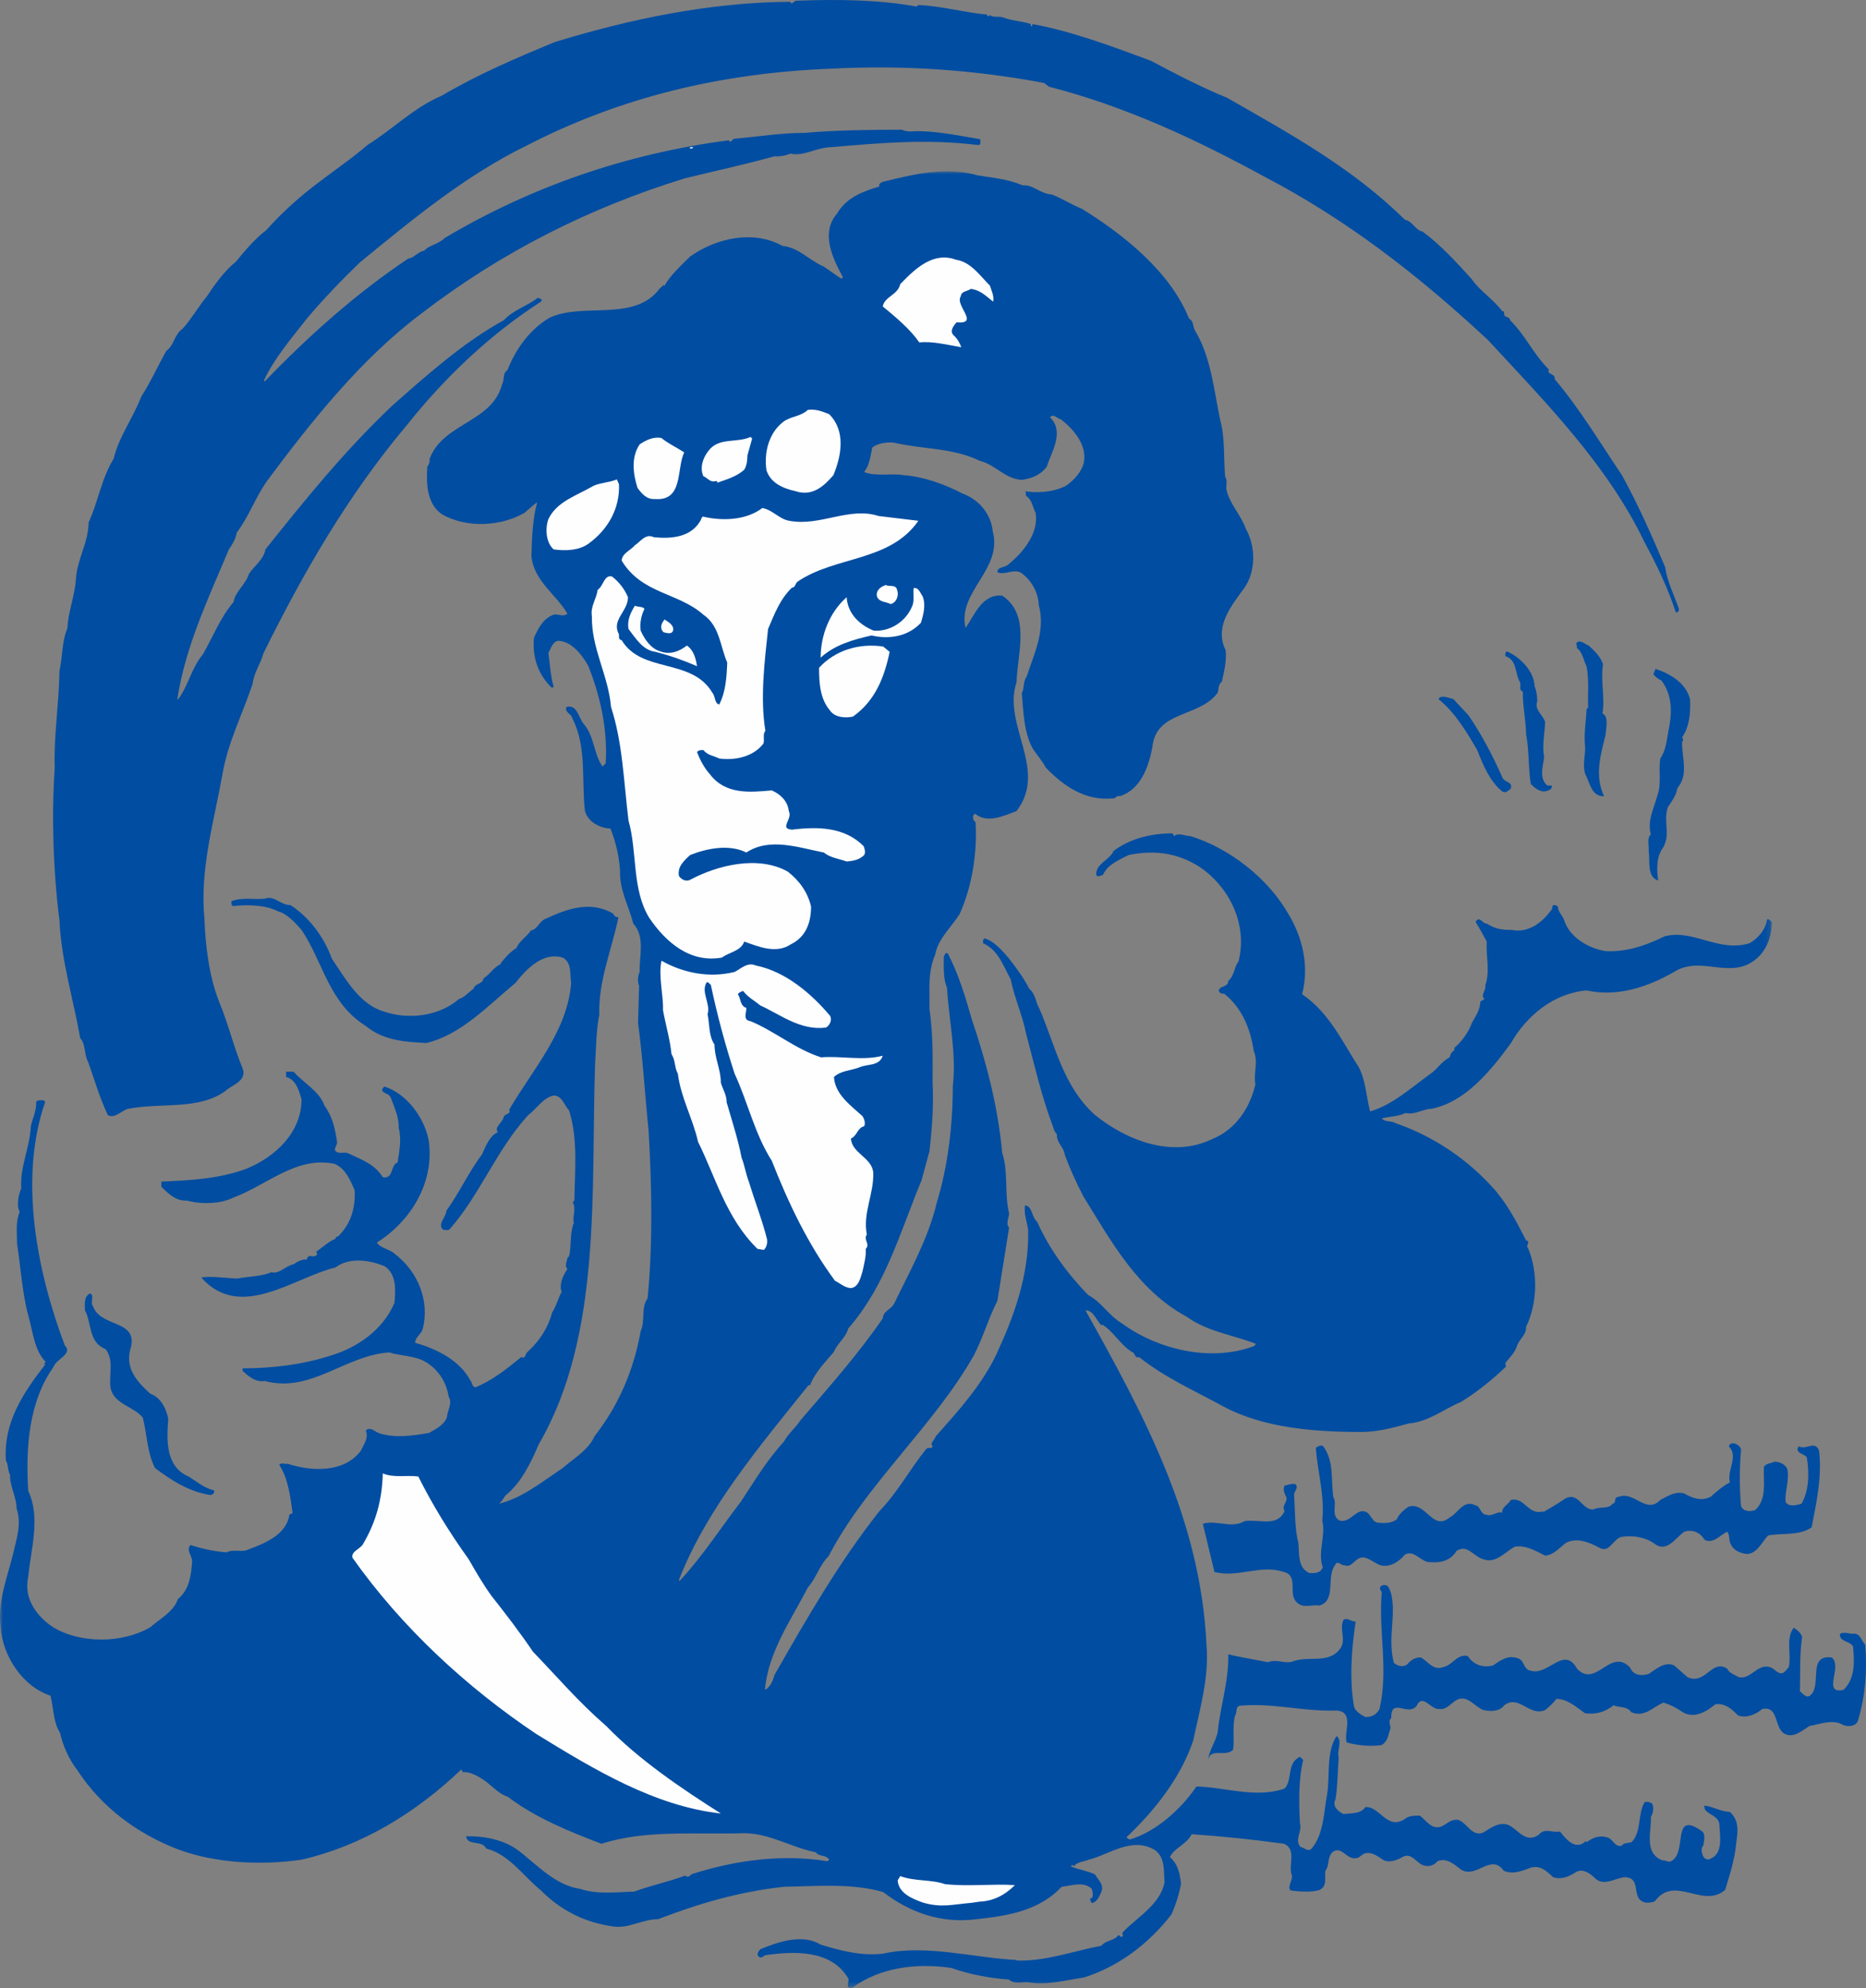 <?xml version="1.0" encoding="UTF-8"?>
<svg width="320px" height="341px" viewBox="0 0 320 341" version="1.1" xmlns="http://www.w3.org/2000/svg" xmlns:xlink="http://www.w3.org/1999/xlink">
    <rect x="0" y="0" width="320" height="341" fill="#808080" stroke="none"/>
    <title>company-outline_logo</title>
    <defs>
        <polygon id="path-1" points="0 0 303.846 0 303.846 311.576 0 311.576"></polygon>
    </defs>
    <g id="Page-1" stroke="none" stroke-width="1" fill="none" fill-rule="evenodd">
        <g id="Group-50">
            <path d="M157.202,1.122 L157.491,0.862 C161.577,1.039 165.225,2.133 169.223,2.498 L169.494,2.852 L169.769,2.581 C170.397,3.134 171.412,2.675 172.145,3.04 C173.587,3.592 175.23,3.592 176.773,4.124 C176.773,4.312 176.69,4.499 176.867,4.499 C177.054,4.499 177.054,4.312 177.054,4.124 C183.975,5.406 190.707,7.96 197.351,10.419 C201.631,12.691 205.998,14.963 210.459,16.787 C221.107,22.885 231.94,28.795 240.945,37.716 C242.227,37.903 242.766,39.54 243.957,39.717 C247.046,42 249.866,45.085 252.42,47.92 C253.786,49.921 256.058,51.286 257.611,53.371 C257.965,53.277 257.881,53.653 257.965,53.829 C257.881,54.559 258.882,54.195 258.976,54.934 C261.707,57.654 262.889,60.666 265.626,63.387 C265.16,64.294 266.804,64.034 266.616,65.034 C270.99,70.214 274.266,75.77 278.092,81.418 C280.912,86.505 283.272,91.883 285.548,97.25 C285.919,99.804 287.096,102.066 287.92,104.441 C287.92,104.807 287.742,105.171 287.368,104.994 C286.002,100.794 284.105,96.885 282.003,92.967 C275.726,79.865 265.251,69.203 255.148,58.301 C243.134,47.097 230.846,37.622 216.918,30.347 C205.081,23.885 192.987,18.236 179.879,14.87 L179.056,14.233 C166.944,11.962 155.021,11.138 142.639,11.774 C123.617,12.504 106.326,16.694 90.303,24.98 C80.02,29.983 70.816,37.528 61.634,45.085 C58.622,48.003 55.443,51.286 52.618,54.653 C50.075,57.926 47.063,61.386 45.243,65.294 L45.427,65.388 C52.899,57.654 60.998,50.379 70.003,44.356 C71.007,44.272 71.64,43.177 72.734,43.001 C73.648,42 75.194,41.906 76.288,40.811 C91.13,31.983 107.514,26.345 124.983,24.062 C125.347,24.792 125.622,23.614 126.077,23.792 C130.079,23.427 133.988,22.791 138.001,22.791 C143.278,22.332 149.195,22.249 154.656,22.249 C155.208,22.51 155.931,22.614 156.845,22.51 C160.489,22.426 164.307,23.249 168.125,23.885 C168.043,24.25 168.31,24.698 167.851,24.886 C158.846,23.792 151.112,24.521 142.368,25.251 C139.915,25.344 137.73,26.887 135.544,26.345 C134.728,26.699 133.634,26.887 132.81,26.803 C127.713,28.242 122.439,29.346 117.339,30.618 C101.135,35.632 86.03,43.177 72.196,53.829 C61.905,61.563 53.351,72.32 45.791,82.502 C43.791,85.316 42.696,88.599 40.612,91.33 C40.424,92.425 39.878,93.342 39.246,94.238 C35.786,102.524 31.77,110.904 30.415,119.909 L30.502,120.003 C32.326,117.637 32.777,114.635 34.775,112.269 C36.508,109.257 37.787,105.901 40.059,103.254 C40.33,101.44 42.154,100.252 42.696,98.428 C43.519,97.156 45.243,95.968 45.52,94.238 C52.253,85.785 59.174,77.228 67.366,69.484 C73.464,64.117 79.477,58.738 86.388,54.934 C88.117,53.1 90.303,52.558 92.214,51.099 C92.495,51.182 93.215,51.286 92.763,51.745 C84.293,57.196 76.476,64.481 69.743,72.955 C59.633,84.962 51.899,98.428 45.166,112.081 C44.707,113.906 43.519,115.355 43.332,117.272 C41.601,122.462 39.058,127.371 38.141,132.843 C36.692,140.942 34.232,149.134 35.056,157.597 C35.233,162.329 35.869,167.52 37.6,171.887 C39.152,175.618 40.059,179.537 41.601,183.258 C42.436,185.447 39.698,186.093 38.6,187.176 C33.962,190.45 27.594,189.095 21.944,190.189 C20.756,190.554 19.679,191.909 18.491,191.272 C17.122,188.365 16.212,185.259 15.121,182.174 C14.388,180.892 14.76,179.172 13.759,178.078 C12.571,171.335 10.479,164.601 10.201,157.868 C9.114,149.499 8.832,139.931 9.382,131.749 C9.201,126.277 10.115,120.733 10.201,115.094 C10.751,112.54 10.57,110.174 11.57,107.715 C11.657,104.994 12.846,102.263 13.022,99.251 C13.304,95.708 15.121,93.237 15.201,89.6 C16.848,86.046 17.393,82.054 19.492,78.687 C20.391,74.852 22.854,71.663 24.227,68.025 C25.856,65.482 27.038,62.845 28.5,60.198 C29.865,59.291 29.865,57.373 31.325,56.383 C32.874,54.653 34.049,52.558 35.41,50.921 C36.88,48.733 38.419,46.544 40.517,44.824 C41.977,43.001 43.88,40.811 45.697,39.446 C48.345,36.445 51.711,33.443 54.807,31.171 C57.534,29.076 60.362,27.168 62.999,24.886 C67.366,22.155 71.007,18.424 75.739,16.423 C81.927,12.775 88.483,9.961 95.132,7.22 C107.868,3.311 121.626,0.393 135.544,0.309 C135.728,1.039 136.187,0.038 136.635,0.122 C143.733,-0.139 150.654,-0.056 157.202,1.122" id="Fill-1" fill="#004DA1"></path>
            <path d="M118.889,25.251 C118.799,25.522 118.437,25.428 118.343,25.522 L118.343,25.251 L118.889,25.251 Z" id="Fill-3" fill="#FEFEFE"></path>
            <g id="Group-7" transform="translate(0, 29.38)">
                <mask id="mask-2" fill="white">
                    <use xlink:href="#path-1"></use>
                </mask>
                <g id="Clip-6"></g>
                <path d="M158.032,173.087 C154.385,181.821 151.925,191.107 145.466,198.487 C145.015,200.123 143.646,200.946 143.014,202.489 C141.555,204.219 139.731,206.043 138.915,208.222 L138.647,208.222 C130.18,218.79 121.161,229.442 116.426,241.626 L116.527,241.814 C120.438,237.635 123.711,232.527 127.078,228.16 C129.36,224.71 131.445,221.156 134.446,217.883 C135.093,216.602 136.454,215.507 137.271,214.235 C142.277,208.409 147.193,202.853 151.38,196.767 C151.466,195.391 152.832,195.308 153.388,194.119 C156.115,188.482 159.211,183.009 160.669,176.828 C162.577,170.627 163.4,163.446 163.4,156.89 C164.036,151.252 162.761,145.873 162.4,140.047 C161.754,138.505 161.847,136.597 161.847,134.773 C161.942,134.492 162.213,133.762 162.577,134.231 C164.401,137.775 165.579,141.684 166.673,145.519 C169.133,152.794 171.134,160.351 171.864,168.355 C172.955,171.638 172.218,175.276 173.045,178.736 C173.045,179.549 172.406,180.466 173.045,181.196 C172.406,185.375 171.687,189.565 171.041,193.755 C169.494,196.767 168.591,200.03 167.038,203.042 C160.212,215.142 148.382,225.346 142.104,237.53 C140.46,239.176 140.002,241.272 138.543,242.908 C135.635,248.547 131.716,254.008 131.181,260.47 C132.084,260.022 132.549,258.928 132.81,257.927 C138.272,248.369 143.837,238.635 150.831,229.796 C153.937,226.607 156.115,222.511 158.846,219.145 C159.121,218.79 159.847,219.238 159.93,218.696 C159.387,218.154 160.305,217.602 160.489,216.966 C164.308,212.693 168.31,208.222 170.769,203.135 C173.865,196.486 176.512,189.388 176.318,181.467 C176.047,179.924 175.595,178.913 175.773,177.37 C177.054,177.454 176.867,179.371 177.867,180.195 C179.879,184.75 183.064,189.117 186.612,192.754 C188.884,193.932 189.978,196.121 192.345,197.58 C198.539,202.124 207.641,204.313 215.097,201.489 L215.378,201.124 C211.459,199.581 206.999,199.029 203.538,196.486 C195.075,191.93 190.52,183.468 185.788,175.828 C184.6,173.545 183.516,171.179 182.61,168.73 C182.515,167.448 181.15,166.636 181.245,165.166 C180.695,164.623 180.598,163.8 180.327,163.175 C178.506,158.255 177.326,152.982 175.956,147.874 C175.324,144.685 173.955,141.777 173.323,138.598 C172.051,136.316 171.228,133.585 168.591,132.407 C168.591,132.126 168.497,131.761 168.862,131.584 C170.499,132.043 171.958,133.762 173.045,135.044 C174.324,136.681 175.595,138.421 176.512,140.224 C177.597,141.142 177.597,142.507 178.232,143.601 C180.962,149.886 182.234,156.797 187.696,161.799 C193.074,166.177 200.995,169.356 207.905,165.989 C211.918,164.363 214.375,160.611 215.284,156.619 C214.92,154.618 215.834,152.794 215.003,150.886 C214.461,147.238 213.106,143.601 209.917,141.047 C209.542,141.142 209.187,140.964 209.003,140.6 C209.083,139.599 210.637,140.047 210.637,138.869 C211.73,137.952 211.647,136.41 212.374,135.586 C213.92,129.677 211.283,123.485 206.352,119.754 C202.537,117.023 198.265,116.294 193.532,117.284 C191.972,118.118 189.978,118.837 189.155,120.661 C188.791,120.755 188.248,121.203 187.977,120.661 C187.977,118.66 190.249,118.212 190.979,116.565 C193.793,114.47 197.351,113.563 201.078,113.563 L201.349,114.022 C202.172,113.386 203.173,114.022 204.083,114.022 C210.73,116.023 217.369,121.203 220.84,127.217 C223.383,131.303 224.561,136.41 223.296,141.142 C228.028,144.414 230.203,149.333 233.034,153.701 C234.212,155.973 234.306,158.714 234.949,161.258 C238.767,160.173 242.04,157.161 245.323,154.795 C246.5,153.982 247.313,152.607 248.602,151.981 C248.679,151.512 248.96,150.981 249.513,150.71 C249.325,150.71 249.415,150.511 249.415,150.334 C250.69,149.333 251.966,147.427 252.421,146.061 C253.056,144.883 253.786,143.966 253.876,142.413 L254.598,141.955 C253.786,141.413 254.88,140.505 254.703,139.682 C255.599,137.046 254.779,134.679 254.967,132.126 C254.328,130.948 253.786,129.948 253.056,128.759 C253.692,127.582 254.238,129.124 254.967,129.041 C256.423,129.948 257.424,130.124 259.247,130.124 C261.978,130.677 264.343,129.041 266.074,126.664 C266.345,126.393 265.981,125.852 266.616,125.852 C266.804,125.852 266.981,126.029 267.169,126.123 C267.169,127.029 267.981,127.665 268.252,128.488 C269.17,131.407 272.443,133.314 275.354,133.762 C278.911,133.96 282.365,132.772 285.464,131.219 C290.474,129.948 294.653,134.044 300.032,132.407 C301.57,131.5 302.759,130.124 303.033,128.311 C303.391,128.217 303.575,128.572 303.846,128.759 C303.846,131.125 303.033,133.585 301.119,135.138 C296.755,138.776 291.651,134.408 287.097,137.327 C282.646,139.87 277.455,141.684 272.078,140.505 C266.529,140.964 261.798,144.779 259.07,149.605 C255.599,154.336 251.232,159.714 245.416,160.809 C243.857,160.893 242.592,161.893 241.049,161.528 C239.945,162.08 238.138,162.174 236.949,162.435 C237.579,163.175 238.59,162.8 239.312,163.268 C245.677,165.447 251.785,169.449 256.517,174.911 C258.789,177.642 260.154,180.372 261.707,183.384 C262.613,183.562 261.52,184.291 262.068,184.75 C263.802,189.023 263.625,194.214 261.707,198.216 C261.798,199.581 260.436,200.404 260.154,201.489 C259.79,202.593 258.882,203.5 258.153,204.407 L258.246,205.043 C255.787,207.409 253.233,209.41 250.597,211.057 C247.594,212.317 244.958,214.507 241.585,214.778 C238.944,215.507 236.317,216.237 233.393,216.237 C225.569,216.237 216.65,215.6 209.636,211.776 C204.821,209.128 199.807,206.95 195.35,203.395 C194.523,203.677 194.711,202.593 194.074,202.489 C192.073,201.218 190.979,199.029 189.062,197.841 L188.884,197.934 C188.06,197.216 187.518,195.308 186.153,195.391 C196.169,213.329 205.904,231.256 206.905,252.83 C207.363,258.47 205.727,263.847 204.633,269.132 C202.537,275.406 198.159,281.044 193.157,285.777 L193.709,286.152 C198.159,284.87 202.537,280.961 205.174,277.053 C209.997,277.136 215.284,279.137 220.295,277.407 C221.747,275.864 220.558,273.123 222.924,271.946 L223.484,272.498 C222.657,275.864 222.747,279.961 222.924,283.317 C223.383,284.692 221.924,286.152 223.017,287.413 C223.65,287.517 224.29,288.34 224.928,287.694 C227.021,285.235 227.021,281.41 227.573,278.491 C228.115,275.312 227.385,271.122 229.209,268.391 C230.303,269.215 229.209,270.852 229.574,272.123 C229.39,274.312 229.39,277.136 229.028,279.231 C228.386,280.419 229.48,281.326 230.391,281.774 C231.668,281.607 233.393,281.774 234.118,280.597 C236.578,280.315 237.86,284.692 240.945,282.598 C241.585,282.045 242.682,282.045 243.498,282.045 C244.593,282.868 245.416,284.411 247.046,283.963 C248.053,283.588 248.783,282.598 250.044,282.775 C251.691,283.317 252.327,285.682 254.328,284.964 C255.599,284.224 256.881,283.14 258.517,283.588 C260.248,284.224 261.52,286.955 263.888,285.329 C264.886,284.057 266.258,285.057 267.533,284.776 C268.433,285.964 269.99,287.871 271.619,286.694 L271.893,286.423 L272.078,286.6 C272.991,285.964 274.089,285.329 275.625,285.777 C276.632,286.058 276.813,287.413 278.092,287.236 C278.362,286.694 279.175,286.777 279.811,286.6 C281.541,284.776 280.815,281.868 282.003,279.773 C282.365,279.596 283.001,279.679 283.365,280.044 C283.647,280.857 283.456,281.681 283.101,282.317 C283.271,284.505 281.823,288.424 285.012,289.695 C285.464,289.695 285.832,289.873 286.283,289.966 C289.65,288.966 286.377,280.857 291.828,284.692 C292.565,285.235 292.197,286.423 292.107,287.152 C291.651,287.59 291.828,288.424 292.016,288.872 C292.197,289.414 292.829,289.789 293.378,289.414 C295.567,288.518 294.934,285.329 294.837,283.411 C294.566,281.774 292.016,281.774 292.298,280.315 C293.747,280.502 295.018,281.326 296.654,281.41 C298.291,282.868 298.02,284.87 297.756,286.694 C297.478,289.602 296.654,292.144 295.841,294.792 C292.016,298.064 287.19,292.144 283.824,296.7 C283.365,296.971 282.823,296.971 282.274,296.971 C279.456,296.439 281.729,292.791 278.724,292.603 C276.997,292.697 274.996,294.333 273.443,292.697 C272.536,291.791 271.264,291.061 270.171,291.791 C269.076,292.509 267.71,293.062 266.345,292.603 C265.16,291.509 264.157,290.519 262.52,290.967 C260.887,291.603 259.435,292.144 257.882,291.509 C255.693,288.424 253.233,292.885 250.597,291.332 C249.513,290.519 248.053,289.143 246.5,289.873 C245.871,290.707 244.77,290.873 243.957,290.519 C242.863,290.06 242.04,288.424 240.674,289.06 C239.58,289.695 238.214,290.237 237.131,289.602 C236.123,288.872 235.025,288.143 233.848,288.601 C233.393,288.872 233.034,289.33 232.579,289.33 C230.939,289.695 230.029,287.059 228.48,288.34 C227.573,289.237 228.028,290.602 227.291,291.509 C227.114,292.885 227.656,294.073 226.301,294.792 C224.749,295.251 222.841,295.074 221.295,294.876 C220.746,294.156 221.653,293.249 221.559,292.332 C220.84,290.602 222.466,287.871 220.194,286.871 C215.003,286.152 209.636,285.589 204.361,285.235 C203.538,286.955 201.443,287.517 200.62,289.143 C202.082,290.425 202.354,292.144 202.537,293.792 C202.172,295.605 201.631,297.335 200.894,298.982 C196.982,304.079 191.708,307.987 185.872,309.811 C182.787,310.27 179.508,311.177 176.318,310.624 C175.407,310.54 173.865,310.999 173.045,310.165 C169.585,309.905 166.222,309.269 163.119,308.165 C156.931,307.268 150.831,308.165 146.193,311.541 C144.647,311.813 145.922,310.447 145.369,309.811 C142.462,305.079 136.27,305.257 131.257,305.986 C130.903,306.08 130.538,306.632 130.18,306.257 C129.624,305.893 130.079,305.35 130.35,304.986 C133.355,303.713 137.636,302.255 140.731,304.173 C144.278,305.257 147.836,306.163 151.466,305.715 C158.752,304.079 167.038,306.445 174.324,306.81 L174.324,306.903 C179.232,307.08 184.152,305.257 188.884,304.36 C189.7,303.349 191.166,303.527 191.798,302.526 C191.972,302.526 192.345,303.256 192.615,302.526 C192.25,302.255 192.615,301.984 192.887,301.702 C195.259,299.347 198.994,297.158 199.706,293.51 C199.532,291.707 199.901,289.33 198.077,287.955 C194.074,285.589 190.343,288.695 186.706,289.602 C185.788,289.966 184.788,289.966 184.152,290.707 C184.051,290.602 183.975,290.519 183.878,290.519 C183.788,290.602 183.599,290.707 183.694,290.79 C185.067,291.332 186.511,291.509 187.789,292.144 C188.332,293.062 189.342,293.885 188.884,295.074 C188.526,295.98 188.06,296.887 187.241,297.064 C187.154,296.794 186.883,296.616 186.977,296.251 C187.696,296.157 187.338,295.157 187.241,294.615 C185.872,293.249 183.694,294.073 182.064,294.25 C178.232,298.336 172.864,299.243 167.496,299.805 C161.399,300.618 155.931,298.617 151.466,295.157 C146.109,293.604 140.089,294.156 134.446,294.25 C126.807,295.074 119.702,297.158 112.882,299.805 C110.151,299.805 107.869,301.431 105.235,301.067 C100.497,300.43 96.31,298.44 92.763,294.876 C89.577,292.248 87.294,288.695 83.386,287.694 C82.656,286.152 80.2,287.329 79.925,285.589 C83.021,285.516 86.388,286.152 88.941,288.059 C92.214,290.602 95.226,293.969 99.496,294.615 C102.501,295.605 105.597,295.157 108.786,295.074 C111.781,293.969 114.518,293.427 117.527,292.332 C118.062,292.791 118.25,292.332 118.701,292.062 C126.078,289.695 134.175,288.601 141.909,289.873 L142.191,289.602 C141.649,288.695 140.46,289.143 139.915,288.34 C135.728,287.517 132.168,285.141 127.713,285.057 C118.979,285.329 110.878,284.411 103.137,286.871 C97.686,284.776 91.943,282.504 87.03,278.772 C85.387,278.314 84.116,276.584 82.562,275.677 C81.573,275.041 80.384,274.489 79.373,274.583 L79.109,274.124 C71.188,281.681 61.999,287.236 51.712,289.602 C44.885,290.602 36.88,290.237 30.415,287.788 C23.581,285.141 17.484,280.68 13.304,274.312 C11.845,272.404 10.834,270.216 10.299,267.85 C9.114,266.025 9.201,263.576 8.655,261.472 C3.924,259.928 0.467,254.738 0.105,249.735 C-0.444,245.18 1.28,241.178 2.287,236.988 C2.839,234.445 3.746,232.079 2.839,229.338 C2.839,227.43 1.652,225.523 1.735,223.606 C1.28,222.876 1.464,221.802 1.015,221.156 C0.557,214.683 3.924,209.597 7.749,204.678 L7.561,204.5 L7.842,204.219 C5.838,202.218 5.65,198.946 4.837,196.215 C3.83,192.483 3.559,188.022 2.923,183.926 C2.923,182.196 2.649,180.195 3.378,178.465 C2.839,177.558 3.1,175.64 3.649,174.463 C3.378,170.815 5.112,167.542 5.289,163.8 C5.57,162.435 6.279,161.174 6.206,159.62 C6.477,159.256 7.012,159.35 7.467,159.35 L7.749,159.62 C3.1,173.004 6.477,189.117 11.115,201.405 C12.571,202.853 9.573,203.771 9.201,205.043 C4.924,211.057 4.382,218.977 4.837,226.347 C7.012,230.901 5.289,236.353 4.837,241.095 C4.007,244.909 6.384,247.922 9.114,249.735 C13.759,252.549 20.944,252.549 25.769,249.735 C27.413,248.276 29.772,247.098 30.501,244.909 C32.502,243.273 32.777,240.813 32.957,238.353 C32.874,237.447 31.867,236.353 32.686,235.623 C34.504,236.258 36.692,236.717 38.871,236.895 C39.965,236.258 41.518,236.988 42.696,236.353 C45.427,235.352 49.168,233.809 49.62,230.432 C49.794,230.255 50.075,230.349 50.169,230.077 C49.794,227.347 49.429,224.252 47.886,221.876 C48.251,221.417 48.887,221.802 49.335,221.698 C53.535,223.064 59.08,223.241 61.905,219.426 C62.364,218.331 63.274,217.331 62.728,215.965 C63.635,215.236 64.358,216.331 65.188,216.508 C67.999,217.331 70.733,216.873 73.55,216.414 C74.652,215.778 76.194,215.059 76.649,213.683 C76.74,212.495 77.654,211.328 76.928,210.139 C76.559,207.68 75.11,205.408 72.828,204.136 C71.007,203.135 68.732,203.219 66.731,202.593 C59.08,203.135 53.351,209.597 45.427,207.502 C43.79,207.773 42.508,206.585 41.602,205.762 L41.602,205.324 C46.701,205.324 51.989,204.678 56.721,203.135 C61.269,201.77 65.643,198.768 67.644,194.119 C67.818,192.108 68.096,189.294 66.011,187.835 C63.454,186.751 59.897,186.198 57.534,188.022 C50.346,189.742 41.247,197.309 34.504,189.742 C36.321,189.481 38.6,189.836 40.611,189.93 C42.612,189.565 44.885,189.565 46.521,188.846 C47.886,189.211 48.981,187.741 50.346,187.47 C50.982,187.022 51.899,186.553 52.618,186.657 C52.9,185.375 53.89,186.751 54.442,185.646 C54.265,185.646 54.265,185.469 54.265,185.281 C55.353,184.562 56.353,183.562 57.534,183.103 C57.444,182.654 58.09,182.832 58.267,182.384 C60.269,180.372 60.998,177.454 60.81,174.733 C60.085,173.087 59.268,171.096 57.444,170.273 C50.888,168.813 45.791,173.91 40.059,176.016 C37.787,177.193 34.326,177.193 32.044,176.547 C30.22,176.652 28.959,175.463 27.677,174.181 L27.677,173.285 C32.686,173.087 37.599,172.816 42.248,171.096 C47.167,169.085 51.712,164.906 51.712,159.173 C51.253,157.714 50.802,155.795 49.064,155.348 L49.064,154.44 L50.346,154.44 C51.989,156.338 54.807,157.797 55.63,160.257 C57.079,162.258 57.444,164.175 57.809,166.541 C57.809,167.083 57.35,167.448 57.444,167.906 C57.902,168.73 59.08,168.094 59.726,168.449 C61.811,169.449 64.274,170.273 65.643,172.545 C67.543,172.909 66.915,170.45 68.19,170.002 C68.45,168.178 68.916,165.989 68.367,164.082 C68.45,162.351 67.644,160.527 67.005,158.891 C66.731,157.984 64.729,158.161 65.907,156.984 C69.92,158.255 72.922,162.622 73.55,166.447 C74.464,173.639 70.375,180.101 64.636,183.749 C65.271,184.75 66.731,184.833 67.644,185.646 C71.734,188.742 73.738,193.849 72.466,198.664 C72.195,199.487 71.188,200.03 71.188,200.946 C74.829,201.958 78.842,203.948 80.666,207.409 C81.02,207.773 80.843,208.316 81.472,208.597 C84.293,207.502 86.94,205.408 89.39,203.395 C90.22,203.771 90.025,202.77 90.484,202.489 C92.495,200.676 94.038,198.31 94.674,195.756 C95.403,194.672 95.674,193.39 96.31,192.212 C95.862,190.931 96.498,189.481 97.307,188.293 C96.768,187.741 97.227,187.022 97.307,186.376 L97.582,186.116 C98.04,184.291 97.686,182.103 98.405,180.372 C98.134,179.101 98.863,178.101 98.224,176.828 L98.495,176.547 C98.586,171.461 99.134,165.905 97.582,161.07 C96.768,160.257 96.404,158.526 94.952,158.526 C93.131,158.891 92.036,160.809 90.577,161.893 C85.029,167.99 82.385,175.463 77.108,181.467 C76.83,181.748 76.288,181.56 76.01,181.56 C74.923,180.643 76.476,179.466 76.559,178.277 C78.738,175.276 80.384,171.638 82.656,168.626 C83.292,167.26 83.928,165.447 85.387,164.811 C84.661,163.988 86.211,163.175 86.388,162.174 C86.575,161.622 87.753,161.716 87.294,160.997 C91.394,153.982 97.307,147.52 97.946,139.224 C97.686,137.775 98.134,135.773 96.498,134.867 C93.131,133.867 90.303,136.774 88.392,139.224 C83.653,143.142 79.019,148.145 73.099,149.521 C69.277,149.333 65.726,149.062 62.728,146.603 C56.353,142.6 55.443,135.68 51.712,130.124 C50.617,128.853 49.168,127.311 47.699,126.946 C45.614,125.852 42.612,125.758 39.965,126.029 C39.608,125.852 39.698,125.487 39.698,125.205 C41.518,124.486 43.519,124.945 45.427,124.767 C47.063,124.121 48.157,125.945 49.794,125.852 C53.164,128.04 55.63,131.5 56.902,135.044 C59.08,138.234 61.54,142.788 65.643,144.059 C69.92,145.603 75.288,144.967 78.738,141.955 C79.561,141.777 80.384,140.787 81.197,140.224 C81.472,139.224 82.75,139.505 82.938,138.421 C84.116,137.681 84.661,136.493 85.929,135.962 L85.846,135.857 C86.658,134.867 87.398,133.96 88.577,133.22 C89.032,132.043 90.22,131.407 91.036,130.229 C92.214,130.041 92.495,128.572 93.583,128.217 C97.227,126.487 101.407,125.028 105.235,127.394 C105.235,127.759 105.69,127.946 106.055,127.946 C104.961,133.408 102.595,138.776 102.772,144.685 C102.23,147.427 102.23,150.334 102.053,153.075 C101.313,174.64 103.324,199.581 92.402,218.331 C91.036,221.521 89.39,224.971 86.658,227.16 C86.304,227.711 86.03,228.16 85.574,228.535 C89.483,227.618 92.951,224.794 96.498,222.428 C98.224,220.875 100.865,219.426 101.959,216.966 C106.149,211.599 108.682,205.584 109.87,198.946 C110.697,197.121 109.87,195.027 111.058,193.296 C111.968,184.104 111.781,174.181 111.235,164.623 C110.606,158.526 110.245,152.158 109.418,146.061 L109.599,139.682 C109.328,139.14 109.328,138.046 109.696,137.327 C109.599,134.679 110.697,131.303 108.605,129.041 C107.786,125.852 106.229,123.392 106.326,119.848 C106.149,117.388 105.597,115.022 104.69,112.74 C102.872,112.646 100.865,111.656 100.316,109.738 C99.684,104.454 100.684,98.721 98.134,93.812 C98.04,93.083 96.768,92.801 97.126,91.894 C98.947,91.352 99.229,93.718 100.041,94.719 C101.959,96.897 101.775,99.909 103.324,102.098 L103.873,101.557 C104.231,95.542 102.872,89.799 100.865,84.797 C99.77,82.889 98.04,80.607 95.674,80.524 C94.674,80.794 94.497,81.878 94.038,82.608 C94.309,84.432 94.403,86.62 94.952,88.444 C94.851,88.444 94.771,88.528 94.674,88.621 C92.308,86.433 91.214,83.254 91.581,79.982 C92.308,78.428 93.131,76.698 94.952,76.052 C95.765,75.875 96.592,76.521 97.307,75.875 C95.403,72.602 91.581,70.319 91.13,66.046 C91.214,63.044 91.307,59.772 92.12,56.759 C91.394,57.312 90.671,57.948 89.942,58.583 C85.846,60.949 80.02,61.22 75.83,58.854 C73.099,57.041 73.099,53.3 73.287,50.663 C73.55,50.308 73.738,49.933 73.648,49.391 C75.92,43.116 84.48,43.116 86.117,36.467 C86.575,35.737 86.117,34.653 87.03,34.09 C88.392,30.547 90.942,27.003 94.309,25.085 C100.135,22.448 108.88,25.909 113.153,20.082 L113.789,19.53 L113.97,19.624 C114.883,17.904 116.79,16.163 118.343,14.621 C122.71,11.525 129.079,9.972 134.175,12.797 C137,13.078 138.727,15.257 141.273,16.351 L144.278,18.436 L144.556,18.175 C142.826,14.975 140.648,10.619 143.546,7.252 C145.192,4.428 148.1,3.416 150.831,2.604 C150.56,2.145 151.199,1.874 151.466,1.79 C156.668,0.509 162.306,-0.857 167.591,0.686 C170.397,1.144 172.864,1.332 175.407,2.426 C177.145,2.239 178.419,3.885 180.327,3.969 C182.064,4.605 183.694,5.699 185.517,6.429 C192.615,10.796 200.724,17.258 203.903,25.273 C204.716,25.638 204.539,26.638 204.904,27.274 C207.728,31.912 208.187,37.738 209.271,42.741 C210.094,45.753 209.823,49.203 210.094,52.392 C210.637,53.205 210.094,53.946 210.375,54.852 C211.004,57.229 212.918,59.125 213.637,61.315 C215.378,64.327 215.378,68.683 213.367,71.497 C211.185,74.509 208.187,78.063 210.185,82.16 C210.375,83.973 209.917,85.797 209.542,87.538 C208.917,87.986 209.003,88.809 208.816,89.435 C205.727,93.718 198.265,92.447 197.628,98.721 C196.982,102.192 195.617,106.007 192.073,107.184 C191.521,107.007 191.344,107.466 191.062,107.549 C186.153,108.102 182.422,105.465 179.334,102.275 C178.784,101.191 177.867,100.18 177.145,99.086 C175.595,96.366 175.501,92.718 175.23,89.528 C175.689,88.715 175.407,87.538 176.047,86.714 C177.326,82.785 179.334,78.793 178.145,74.426 C178.055,72.143 176.773,69.965 174.956,68.777 C173.587,68.235 172.218,69.319 171.041,68.777 C171.041,67.776 172.323,68.047 172.955,67.411 C175.595,65.233 178.145,62.044 177.597,58.583 C177.054,57.583 177.054,56.405 175.956,55.665 C175.866,55.404 176.047,55.124 175.773,54.852 L175.501,54.852 C177.69,55.217 180.507,55.124 182.787,53.946 C184.051,53.122 185.517,51.58 185.872,49.933 C186.428,46.942 184.152,44.294 181.964,42.564 C181.317,42.47 180.695,41.48 180.056,42.189 C182.61,44.659 180.327,48.119 179.508,50.663 C178.419,52.122 176.957,52.674 175.23,52.934 C172.323,52.757 170.683,50.308 168.043,49.672 C163.296,47.389 158.565,47.744 153.388,46.566 C152.113,46.389 150.466,46.66 149.57,47.389 C149.288,48.849 149.111,50.392 148.194,51.58 C150.025,52.392 152.936,51.757 154.927,52.122 C158.492,52.392 161.942,53.675 165.124,55.3 C167.851,56.312 169.946,58.771 170.227,61.679 C172.051,68.329 164.13,72.06 165.579,78.334 C167.222,75.969 168.41,72.509 171.864,72.78 C176.773,76.052 174.5,82.608 174.324,87.621 C171.864,95 179.785,102.63 174.324,109.738 C172.145,110.551 169.314,111.927 167.222,110.196 C166.673,110.468 166.854,111.103 167.038,111.385 L167.309,111.656 C167.591,117.201 166.673,122.662 164.578,127.394 C163.119,129.677 160.847,131.688 160.388,134.315 C159.023,137.504 159.482,140.505 159.387,143.601 C160.034,148.25 159.93,151.699 159.93,156.338 C160.121,160.173 159.847,164.175 159.387,168.094 L158.032,173.087 Z" id="Fill-5" fill="#004DA1" mask="url(#mask-2)"></path>
            </g>
            <path d="M169.769,49.004 C170.04,49.921 170.498,50.734 170.321,51.745 C169.133,50.817 168.125,49.744 166.485,49.556 C165.854,50.005 164.853,49.921 164.766,50.817 C163.679,52.371 168.125,55.643 164.036,55.288 C163.494,55.925 162.848,56.737 163.494,57.478 C164.213,58.103 164.578,58.832 164.853,59.562 C162.664,59.197 159.93,58.478 157.658,58.738 C156.021,56.383 153.569,54.371 151.38,52.558 C151.738,50.817 153.937,50.64 154.385,48.733 C156.931,46.096 160.034,43.094 163.943,44.553 C166.485,44.908 168.125,47.368 169.769,49.004" id="Fill-8" fill="#FEFEFE"></path>
            <path d="M142.191,71.037 C145.098,73.945 144.278,78.229 142.92,81.502 C141.273,83.42 139.283,85.233 136.364,84.232 C134.27,83.774 132.167,82.857 131.445,80.678 C130.993,77.687 131.81,74.321 134.27,72.392 C135.544,71.392 137.271,71.485 138.542,70.307 C139.915,70.12 141.002,70.578 142.191,71.037" id="Fill-10" fill="#FEFEFE"></path>
            <path d="M117.339,77.593 C115.967,80.407 117.249,85.962 112.33,85.598 C110.878,85.691 110.057,84.68 109.328,83.691 C108.605,81.418 108.151,78.5 109.696,76.218 C110.78,75.498 112.059,74.852 113.434,75.134 C114.518,76.04 116.071,76.77 117.339,77.593" id="Fill-12" fill="#FEFEFE"></path>
            <path d="M128.172,78.125 C128.172,78.865 128.078,79.865 127.623,80.584 C126.261,81.773 124.618,82.231 123.072,82.773 C123.072,83.503 123.162,82.502 122.794,82.502 C121.8,82.857 121.345,81.95 120.616,81.679 C119.98,80.23 120.522,78.583 121.439,77.406 C123.162,74.946 126.348,76.04 128.714,74.946 L128.985,75.217 L128.172,78.125 Z" id="Fill-14" fill="#FEFEFE"></path>
            <path d="M106.149,83.055 C106.326,87.14 104.325,90.778 100.948,93.238 C99.322,94.425 97.039,94.52 94.952,94.238 C93.583,93.06 93.485,90.601 94.038,89.058 C95.487,85.963 99.041,84.962 101.775,83.326 C103.046,82.773 104.503,82.773 105.784,82.231 L106.149,83.055 Z" id="Fill-16" fill="#FEFEFE"></path>
            <path d="M135.357,89.329 C140.648,90.33 145.651,86.869 150.654,88.506 L157.491,89.329 C152.568,96.427 143.191,95.332 136.726,99.804 C136.364,100.158 136.364,100.794 135.812,100.794 C133.727,102.806 132.81,105.349 131.716,107.892 C131.083,113.729 130.35,119.825 131.257,125.37 C130.725,125.923 131.181,126.923 130.902,127.56 C129.172,129.831 125.984,130.468 123.346,130.103 C122.439,129.654 121.345,129.56 120.615,128.654 C120.167,128.654 119.803,128.654 119.528,129.008 C120.063,130.384 120.793,131.749 121.703,132.75 C124.35,136.293 128.443,135.929 132.355,135.575 C133.811,136.21 135.093,137.399 135.27,139.118 C135.999,140.483 133.54,142.12 135.812,142.307 C140.276,141.755 144.834,141.849 148.1,145.132 C148.288,145.59 148.465,146.227 148.194,146.664 C147.371,147.498 146.276,147.675 145.192,147.769 C143.921,147.31 142.367,147.133 141.273,146.227 C137,145.403 132.001,143.579 127.995,146.227 C125.076,144.767 121.252,145.497 118.343,146.664 C117.249,147.675 116.158,148.675 116.425,150.229 C116.791,150.864 117.701,151.313 118.437,150.864 C123.072,148.405 129.992,146.664 135.093,149.499 C137.177,151.135 138.542,153.137 139.088,155.502 C139.088,158.139 138.271,160.682 135.635,161.964 C133.081,163.695 129.992,162.329 127.623,161.506 C127.077,163.142 124.983,163.34 123.805,164.247 C118.343,165.237 114.15,161.6 111.329,157.42 C108.327,152.501 109.328,146.227 107.785,140.765 C106.972,134.199 106.784,127.372 104.784,121.274 C104.325,115.813 101.406,111.259 101.504,105.714 C101.23,103.983 102.23,102.889 102.501,101.159 C103.502,100.523 103.596,98.522 104.961,98.887 C106.149,99.804 107.139,101.075 107.692,102.441 C107.692,104.89 104.784,106.349 106.149,108.799 C106.149,109.257 106.055,109.716 106.608,109.81 C110.057,115.542 118.615,112.811 122.158,118.815 C122.71,119.45 122.534,120.733 123.346,120.827 C124.434,118.731 124.618,116.178 124.712,113.634 C123.523,110.988 123.44,107.35 120.615,105.432 C116.339,101.628 110.057,101.888 106.608,96.156 C106.68,94.884 108.237,94.342 108.88,93.519 C109.787,92.967 110.697,91.424 112.152,92.154 C115.06,92.425 118.615,92.247 120.261,89.058 C120.167,88.881 120.438,88.787 120.522,88.6 C123.889,89.413 127.995,89.235 130.725,87.14 C132.456,87.411 133.633,89.058 135.357,89.329" id="Fill-18" fill="#FEFEFE"></path>
            <path d="M153.843,101.159 C154.198,102.159 153.749,103.337 152.749,103.618 C151.925,103.171 150.748,103.337 150.379,102.263 C150.199,101.252 151.019,100.617 151.925,100.346 C152.478,100.711 153.569,100.158 153.843,101.159" id="Fill-20" fill="#FEFEFE"></path>
            <path d="M158.21,102.263 C158.846,103.806 158.301,105.536 157.939,106.808 C155.757,109.174 152.477,109.716 149.465,108.997 C146.276,109.716 143.097,110.623 140.732,112.811 C140.732,109.08 142.191,105.078 145.192,102.441 C145.37,105.255 147.37,107.173 149.841,108.173 C152.655,108.361 155.302,106.62 156.386,104.077 C156.845,103.171 156.574,101.982 156.668,100.877 C157.574,100.711 157.846,101.805 158.21,102.263" id="Fill-22" fill="#FEFEFE"></path>
            <path d="M110.516,104.442 C109.974,105.537 109.696,106.808 109.87,108.173 C110.516,109.632 111.607,111.258 113.236,111.727 C114.883,112.363 116.526,111.727 117.791,110.727 C118.889,111.446 119.344,112.906 119.529,114.271 C117.249,113.27 114.883,112.447 112.424,111.811 C110.245,111.54 109.057,109.538 107.785,107.892 C107.514,106.349 108.15,105.078 108.88,103.89 C109.418,104.171 110.245,103.983 110.516,104.442" id="Fill-24" fill="#FEFEFE"></path>
            <path d="M115.425,108.173 C115.158,108.903 114.247,108.538 113.789,108.444 C113.059,107.714 113.435,106.902 113.97,106.256 C114.602,106.714 115.613,107.173 115.425,108.173" id="Fill-26" fill="#FEFEFE"></path>
            <path d="M274.902,113.906 C274.45,116.918 275.267,119.544 274.808,122.379 C275.986,122.911 275.353,125.1 275.353,126.017 C274.45,129.561 273.442,133.115 275.079,136.565 C272.901,136.669 272.63,134.198 271.893,132.844 C271.265,131.114 271.991,129.477 271.81,127.83 C271.619,125.746 271.991,123.734 272.078,121.639 L272.349,121.368 C272.265,118.909 272.536,116.72 272.078,114.271 C271.536,113.27 271.442,111.904 270.441,111.175 C270.359,110.987 270.535,110.623 270.254,110.445 C270.81,109.445 271.81,110.539 272.443,110.727 C273.547,111.727 274.45,112.634 274.902,113.906" id="Fill-28" fill="#004DA1"></path>
            <path d="M152.568,111.811 C151.654,116.178 150.108,120.18 146.276,122.911 C145.099,123.192 143.191,123.098 142.368,121.91 C140.648,119.909 140.46,117.272 140.46,114.541 C143.191,111.54 147.371,110.268 151.467,110.904 L152.568,111.811 Z" id="Fill-30" fill="#FEFEFE"></path>
            <path d="M263.166,117.72 C263.521,118.544 263.625,119.544 263.625,120.284 C263.069,121.733 264.615,122.651 264.979,123.828 C264.886,125.829 264.438,128.007 264.802,129.831 C264.615,131.478 263.889,133.479 265.345,134.741 L266.074,134.741 C266.258,135.199 265.803,135.481 265.522,135.574 C264.344,136.116 263.343,135.293 262.52,134.48 C262.068,131.749 262.249,128.654 261.707,125.923 C261.707,123.734 261.072,120.827 261.155,118.638 C260.341,118.366 260.967,117.46 260.613,116.918 C259.79,115.448 260.154,113.176 258.153,112.54 C258.153,112.269 258.06,111.904 258.424,111.728 C260.519,112.634 263.069,115 263.166,117.72" id="Fill-32" fill="#004DA1"></path>
            <path d="M289.834,120.003 C289.921,122.275 289.734,124.641 288.462,126.465 C288.65,126.83 288.733,126.924 288.462,127.288 C288.379,129.832 289.65,132.843 287.646,135.199 C287.462,136.481 286.644,137.482 286.002,138.482 C285.189,141.036 286.561,143.037 285.189,145.403 C284.012,146.956 284.105,149.312 284.366,151.042 C282.365,150.406 283.001,147.675 282.73,145.851 C282.823,145.132 282.365,143.767 283.101,143.12 C282.458,140.671 283.647,138.67 284.185,136.565 C285.012,134.386 284.366,132.562 284.73,130.103 C285.645,128.747 285.832,127.101 286.096,125.465 C286.735,122.556 286.916,119.367 284.919,116.72 C284.366,116.459 283.824,116.094 283.546,115.636 L283.908,114.729 C286.378,115.542 289.191,117.178 289.834,120.003" id="Fill-34" fill="#004DA1"></path>
            <path d="M251.868,122.744 C254.147,126.1 256.058,129.748 257.611,133.292 C257.965,134.292 259.526,134.021 259.07,135.293 C258.611,135.658 258.153,136.116 257.611,135.752 C255.422,133.938 254.328,131.197 253.327,128.654 C251.514,125.558 249.513,122.181 246.677,119.909 C247.143,119.096 248.414,119.732 249.235,119.909 L251.868,122.744 Z" id="Fill-36" fill="#004DA1"></path>
            <path d="M125.983,166.707 C127.078,166.155 128.172,164.966 129.624,165.613 C134.627,166.613 139.088,170.345 142.368,174.263 C142.733,174.982 142.278,175.889 141.649,176.254 C137.271,176.807 133.905,174.066 130.35,172.44 C129.266,171.533 128.255,171.064 127.45,169.979 C127.078,170.074 126.706,170.25 126.536,170.521 C127.078,171.335 126.89,172.523 127.995,172.887 C127.995,173.795 127.349,174.982 128.714,175.16 C132.904,176.9 136.454,179.985 140.814,181.361 C144.278,181.08 148.01,181.986 151.38,181.08 C150.831,182.904 148.736,182.456 147.371,183.081 C145.921,183.634 144.192,183.634 143.014,184.728 C143.191,187.729 145.921,189.637 147.923,191.46 C148.194,191.909 148.465,192.649 148.194,193.18 C147.01,193.462 147.01,194.827 145.921,195.286 C146.109,197.829 149.382,198.465 149.747,201.018 C149.924,204.75 147.923,208.012 148.653,211.764 C148.01,212.66 149.288,213.4 148.465,214.213 C148.558,215.578 148.194,216.673 147.923,218.038 C147.569,219.122 147.287,220.769 145.921,220.946 C144.834,220.864 144.098,220.133 143.191,219.685 C138.543,213.4 135.176,206.302 132.355,199.101 C129.433,194.546 128.255,189.095 125.983,184.175 C124.35,179.172 122.982,174.066 121.891,168.885 C121.626,168.801 121.522,168.343 121.161,168.521 C120.167,170.25 121.891,172.074 121.345,173.982 C121.703,175.712 121.522,177.713 122.533,179.172 C122.533,181.539 123.617,183.363 123.617,185.718 C123.982,186.906 124.618,187.813 124.618,189.095 C125.532,192.274 126.536,195.286 127.172,198.559 C127.713,199.924 127.902,201.383 128.443,202.748 C129.433,206.032 130.726,209.304 131.539,212.567 C131.632,213.306 131.445,213.942 130.993,214.39 L129.895,214.213 C124.534,208.929 122.794,202.113 119.702,195.828 C118.798,191.815 116.79,188.365 116.242,184.175 C115.613,182.987 115.884,181.986 115.158,180.809 C114.883,178.161 114.15,175.806 113.695,173.253 C113.789,170.699 112.882,167.52 113.434,164.789 C117.155,166.884 121.626,167.801 125.983,166.707" id="Fill-38" fill="#FEFEFE"></path>
            <path d="M15.948,224.052 C17.303,227.867 24.036,226.231 22.309,231.598 C21.493,234.881 23.681,237.153 25.769,239.061 C27.593,239.697 28.5,241.614 28.855,243.345 C28.587,246.888 28.323,251.537 32.325,253.256 C33.691,254.09 35.056,255.268 36.692,255.633 C36.88,256.092 36.421,256.362 36.147,256.445 C32.503,255.904 29.501,253.996 26.582,251.808 C25.224,249.171 25.224,246.075 24.488,243.157 C22.855,241.156 19.491,240.885 18.943,237.977 C18.672,235.694 19.578,233.328 18.119,231.421 C15.121,230.233 15.76,226.961 14.575,224.771 C14.575,223.864 14.294,222.5 15.389,221.863 C16.306,222.051 15.389,223.416 15.948,224.052" id="Fill-40" fill="#004DA1"></path>
            <path d="M264.803,259.281 C265.897,258.635 267.169,257.916 268.346,257.092 C270.712,255.727 271.265,259.093 273.263,258.906 C274.266,258.353 275.903,258.906 276.539,257.916 C277.355,257.812 276.539,256.81 277.643,256.727 C280.269,255.727 282.274,259.812 284.73,257.279 C286.002,256.633 287.285,255.727 288.834,256.174 C290.286,256.998 291.745,257.54 293.378,256.727 C294.288,255.904 295.567,254.809 296.654,254.267 C296.112,252.089 298.207,249.89 296.477,248.076 C296.755,247.076 298.384,247.711 298.572,248.618 C298.291,251.985 298.291,255.174 298.572,258.353 C299.031,259.364 300.208,259.281 301.022,258.999 C303.033,257.092 302.386,254.267 302.487,251.62 C302.939,250.901 303.668,251.078 304.304,250.713 C305.118,250.713 306.031,251.078 306.483,251.892 C306.942,253.808 306.031,255.81 306.212,257.634 C306.764,258.541 308.13,258.176 308.942,257.916 C310.22,255.727 310.308,252.725 309.849,249.994 C309.588,249.359 307.587,249.255 308.483,248.076 C309.766,248.806 311.222,246.982 311.945,248.806 C312.496,253.256 311.485,257.812 310.672,262.001 C308.401,263.46 305.85,262.908 303.21,263.366 C302.032,264.648 301.396,266.368 299.656,266.556 C298.384,266.462 297.018,265.826 296.654,264.45 C296.477,263.908 296.654,263.273 296.195,262.731 C295.018,263.273 293.746,264.909 292.298,264.096 C291.557,262.824 290.196,262.272 288.834,262.731 C287.368,263.732 285.919,266.274 283.908,264.909 C282.274,263.648 279.913,263.273 277.91,263.648 C276.539,264.19 275.903,266.462 274.266,265.461 C272.536,264.555 270.441,263.648 268.534,264.648 C267.433,265.461 266.432,266.733 264.98,266.827 C263.343,266.014 261.707,265.003 259.789,265.285 C257.965,266.274 256.423,268.369 254.147,267.369 C252.692,266.91 251.604,264.825 249.783,266.014 C248.602,267.922 246.782,268.098 244.871,267.922 C243.498,267.651 242.404,265.826 240.945,266.639 C239.862,267.922 238.312,268.921 236.672,268.463 C235.484,268.015 234.494,266.91 233.305,267.192 C232.302,267.462 231.669,269.005 230.574,268.463 C230.029,268.651 229.39,267.462 228.938,268.463 C227.385,270.558 229.209,274.466 226.301,275.384 C224.838,275.196 223.484,275.936 222.382,274.842 C220.746,273.289 222.924,270.193 219.926,269.558 C216.014,268.369 212.373,270.652 208.27,269.641 L206.269,261.365 C208.729,260.636 211.088,262.272 213.46,260.907 C216.014,260.542 219.016,262.001 220.295,259.176 C219.652,258.176 221.107,257.54 220.465,256.539 C220.193,255.904 220.006,255.54 220.295,254.809 C220.923,254.726 221.378,254.445 222.112,254.549 C222.841,255.174 221.83,255.81 221.924,256.539 C222.112,259.093 222.018,262.272 222.657,264.648 C222.841,266.368 222.466,268.921 224.561,269.828 C225.29,269.828 226.478,269.922 226.839,268.828 C225.926,266.191 227.385,263.544 226.757,260.824 C227.215,256.633 225.926,252.36 225.655,248.357 C225.926,248.076 226.385,247.899 226.839,247.982 C228.844,250.537 228.202,253.808 228.657,256.81 C229.39,257.999 228.115,260 229.751,260.824 C231.763,261.282 232.669,258.353 234.494,259.458 C235.212,260.093 235.484,261.282 236.578,261.188 C237.496,261.282 238.767,261.282 239.58,260.542 C239.862,259.729 240.768,258.999 241.494,258.458 C244.593,257.456 245.594,262.731 248.602,260.282 C249.971,259.636 250.961,257.175 252.962,258.176 C253.967,258.353 253.786,259.729 254.88,259.812 C255.968,260.178 256.704,259.176 257.611,259.458 C257.51,258.458 258.695,258.093 259.07,257.279 C261.426,256.727 261.977,259.812 264.438,259.281 L264.803,259.281 Z" id="Fill-42" fill="#004DA1"></path>
            <path d="M71.733,253.256 C74.193,258.176 77.108,262.908 80.384,267.463 C81.573,269.558 82.844,271.736 84.293,273.748 C86.752,276.843 89.306,280.209 91.394,283.304 C95.765,287.85 99.228,291.946 103.949,296.042 C109.599,301.878 116.884,306.787 123.617,311.061 C112.246,309.799 101.858,303.504 91.943,297.407 C80.117,289.486 68.916,279.199 60.445,267.192 C60.174,266.014 61.905,265.732 62.364,264.648 C64.455,261.084 65.546,257.175 65.643,252.725 C67.543,253.538 69.742,252.986 71.733,253.256" id="Fill-44" fill="#FEFEFE"></path>
            <path d="M238.86,275.561 C238.944,278.667 238.138,281.846 239.038,285.213 C239.58,285.765 240.674,286.036 241.314,285.484 C241.862,284.848 242.682,284.212 243.683,284.305 C244.958,285.035 245.782,286.588 247.501,285.953 C249.054,285.661 249.867,283.659 251.691,284.034 C252.692,285.577 254.328,286.119 256.057,285.661 C257.246,284.848 258.518,283.857 260.154,284.399 C261.519,284.66 261.155,286.484 262.614,286.588 C265.522,287.401 268.253,282.211 270.441,286.223 C273.714,289.673 276.173,282.482 279.551,286.036 C280.086,287.401 281.541,287.485 282.73,287.12 C284.012,286.306 285.464,284.941 287.097,285.661 L289.369,287.662 C292.465,289.12 293.566,284.483 296.195,286.223 C296.567,287.026 297.478,287.224 298.117,287.662 C300.299,288.214 301.396,285.119 303.752,286.036 C304.488,286.4 305.294,287.662 306.212,286.588 L306.764,285.953 C307.22,283.576 306.212,281.116 307.588,279.199 C308.13,279.48 308.859,280.116 309.04,280.752 C308.588,283.94 308.755,287.224 308.671,290.122 C309.213,290.497 309.849,291.498 310.582,290.674 C312.403,288.85 309.954,283.753 314.134,284.305 C316.04,285.848 312.403,290.674 316.141,289.851 C318.142,287.943 318.045,285.035 317.77,282.387 C317.134,281.398 315.509,281.669 315.509,280.293 C316.224,279.751 317.329,280.386 318.045,280.21 C319.052,280.293 319.229,281.481 319.866,282.117 C320.231,286.671 319.866,291.039 318.594,295.229 C318.142,296.229 316.676,296.229 315.87,295.77 C314.134,294.864 312.038,295.77 310.308,296.042 C309.04,296.865 307.671,298.043 306.305,297.5 C304.127,296.771 305.211,292.498 302.21,293.134 C301.022,294.145 299.385,294.77 298.019,294.217 C296.929,293.05 295.748,292.132 294.195,292.31 C292.652,293.582 290.556,294.864 288.555,293.676 C287.556,292.956 286.457,292.404 285.276,292.039 C283.456,292.768 282.003,294.676 279.731,293.676 C278.998,292.581 277.643,292.956 276.723,292.498 C275.353,293.582 273.714,294.145 271.81,293.863 C270.254,292.768 268.801,291.403 266.887,291.403 C266.345,292.217 265.699,292.685 264.98,293.321 C262.249,294.499 260.519,290.59 257.965,292.498 C257.157,293.582 255.693,293.582 254.422,293.321 C252.869,292.768 251.785,290.768 249.971,291.498 C248.866,292.039 248.144,293.321 246.782,293.134 C245.323,293.227 243.957,290.403 242.946,292.581 C241.494,294.499 238.496,291.039 238.59,294.676 C237.86,295.322 238.767,296.136 238.312,296.865 C238.037,297.771 237.951,298.689 236.949,299.324 C234.949,299.596 232.94,299.418 230.939,298.866 C230.391,297.23 232.302,293.676 229.293,293.405 C223.195,293.582 218.286,292.039 212.554,292.581 C211.814,292.852 212.189,293.759 211.814,294.217 C211.283,296.229 211.731,298.23 211.459,300.137 C210.184,301.42 207.641,299.783 207.186,301.784 C207.363,300.232 208.457,298.772 208.816,297.135 C209.27,292.581 210.73,288.496 210.636,283.753 C212.825,284.305 215.285,284.66 217.463,285.119 C218.828,284.483 220.465,285.484 221.83,284.941 C224.561,283.94 228.115,285.577 230.029,282.482 C230.762,280.845 229.667,279.48 230.391,277.844 C231.117,277.385 231.669,278.208 232.482,278.114 C231.763,282.94 231.384,288.037 232.211,292.768 C232.482,293.582 233.392,294.145 234.118,294.499 C235.13,294.582 236.036,294.145 236.578,293.134 C238.138,286.223 236.39,280.116 236.949,273.112 C236.85,272.83 236.578,272.653 236.672,272.288 C236.949,271.736 237.579,271.83 237.951,272.017 C238.673,273.007 238.767,274.289 238.86,275.561" id="Fill-46" fill="#004DA1"></path>
            <path d="M168.043,326.174 C170.321,326.08 172.323,325.079 174.042,323.348 C170.227,323.078 166.132,323.63 162.035,323.172 C159.763,322.358 156.751,322.713 154.385,321.796 L153.937,322.536 C154.114,324.808 156.574,325.725 158.301,326.351 C161.483,327.268 163.338,326.653 166.618,326.382 L168.043,326.174 Z" id="Fill-48" fill="#FEFEFE"></path>
        </g>
    </g>
</svg>